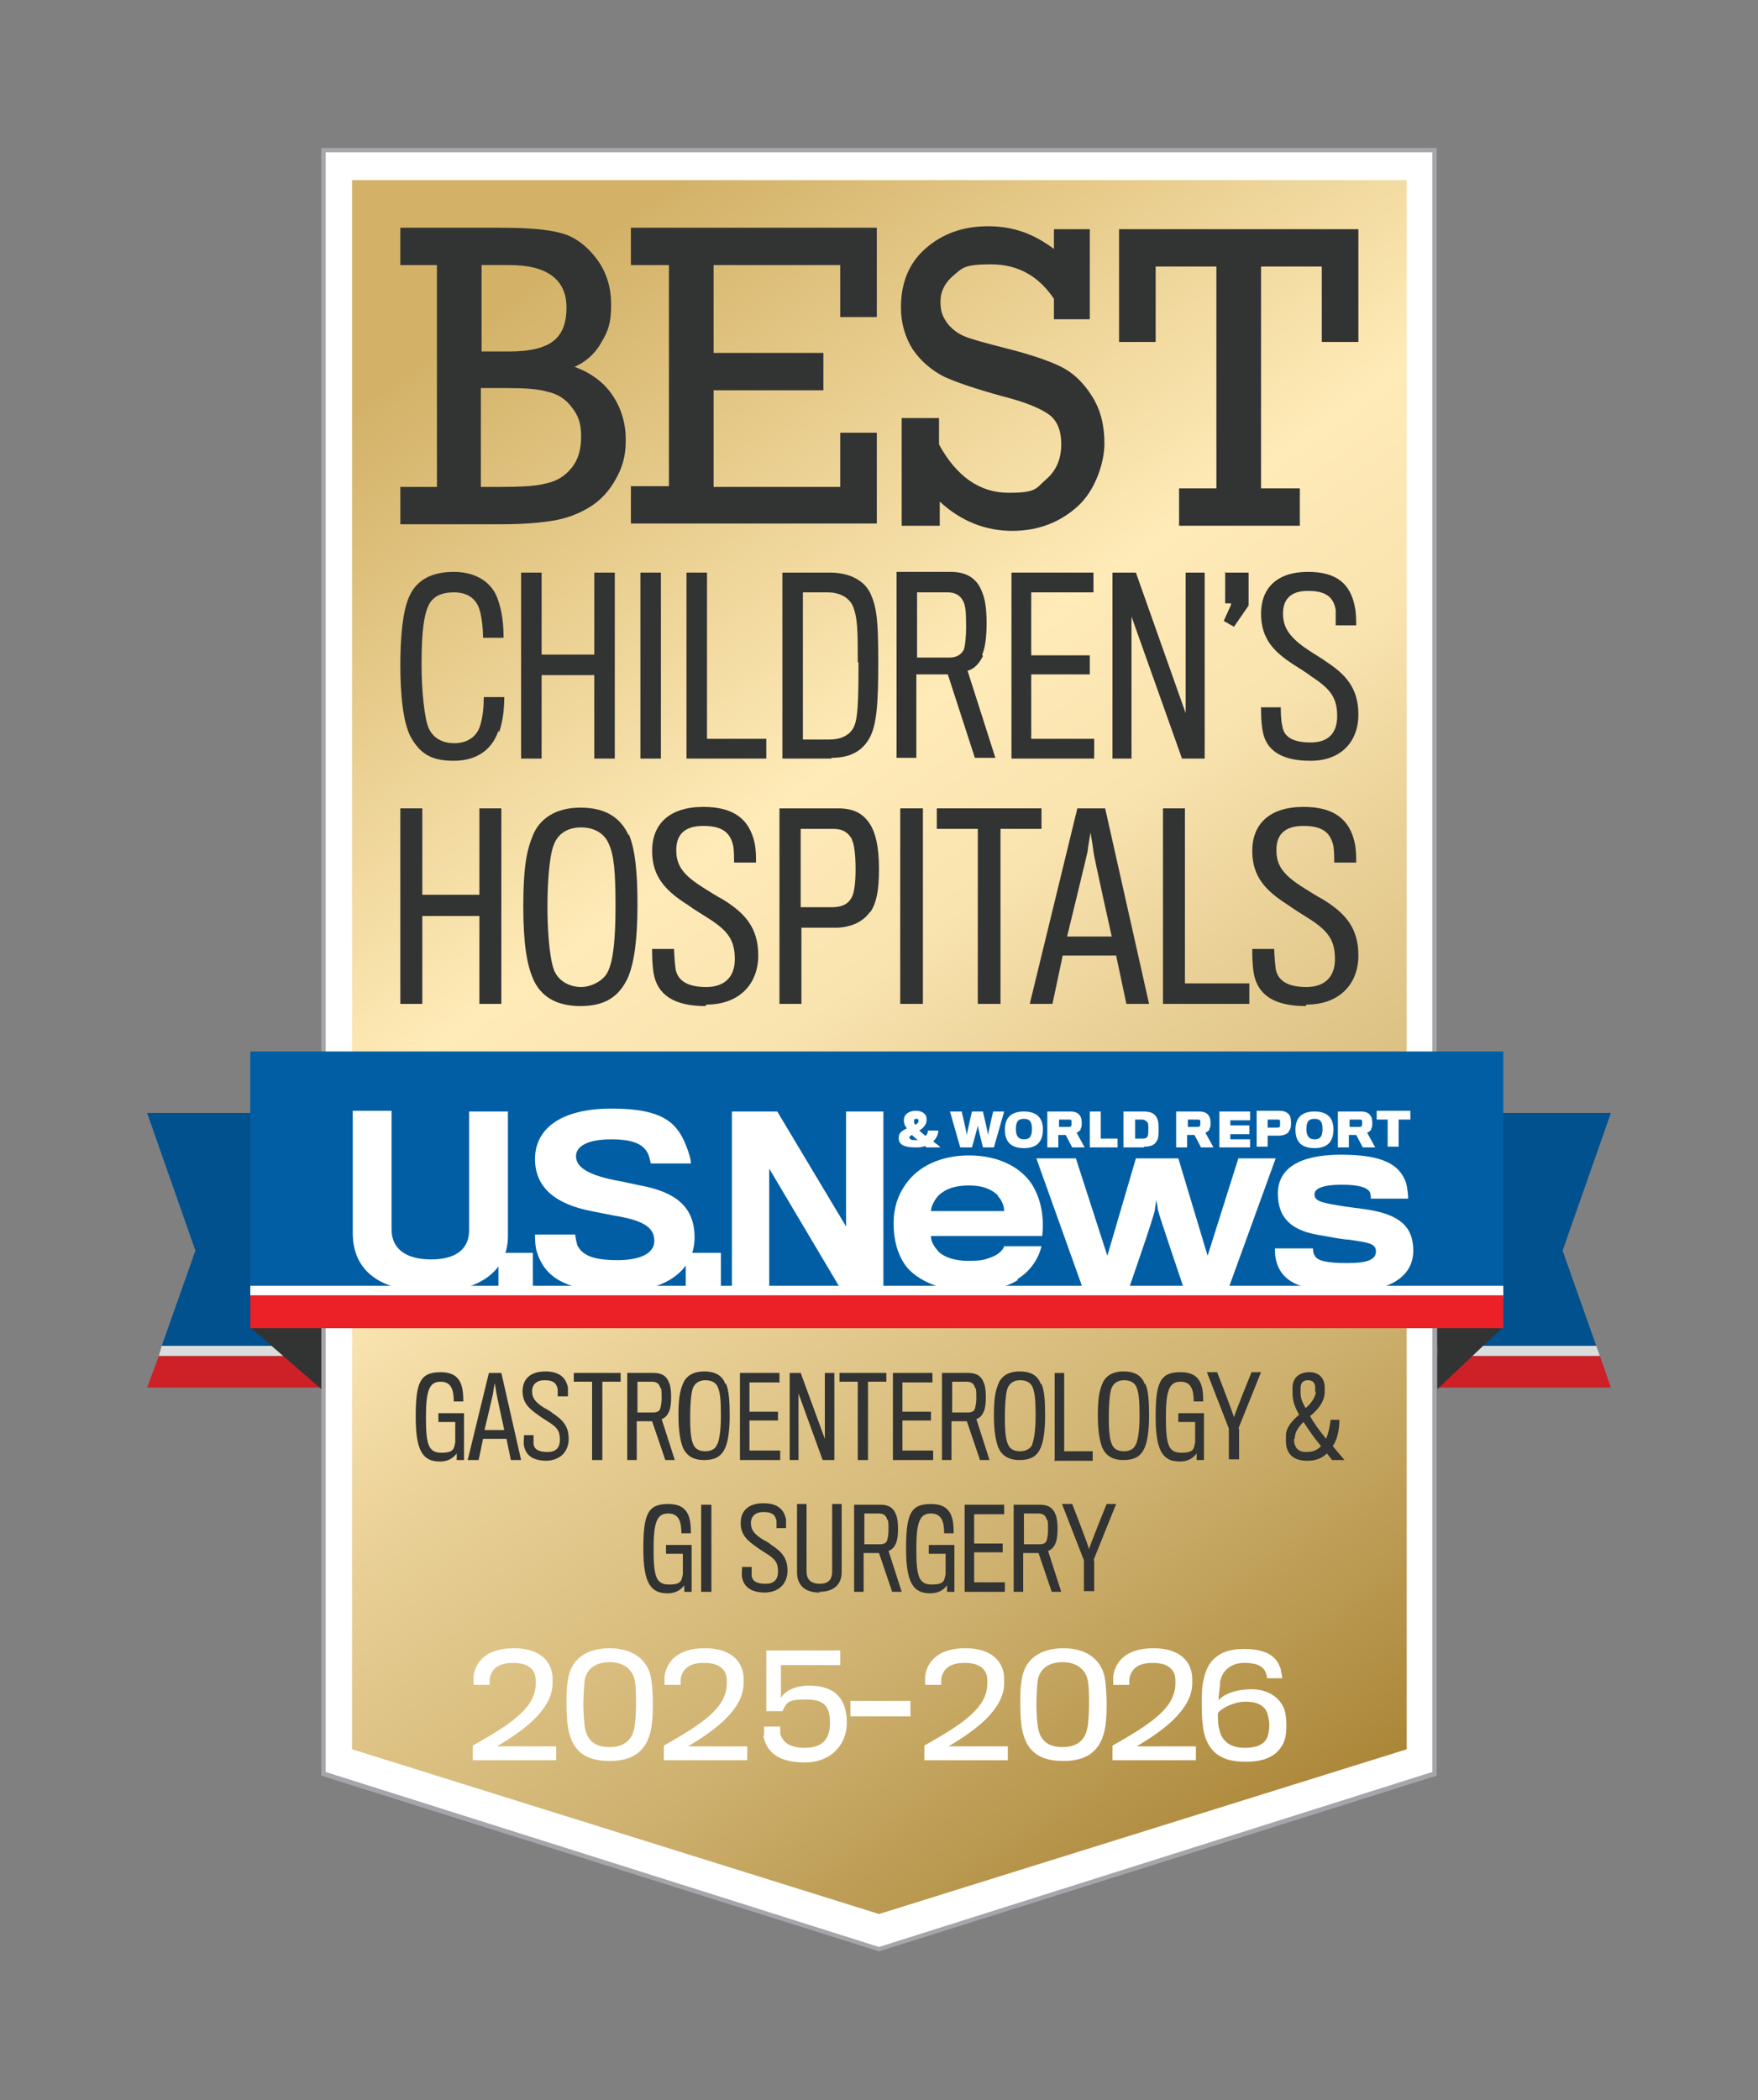 <?xml version="1.0" encoding="UTF-8"?>
<svg id="Layer_1" xmlns="http://www.w3.org/2000/svg" xmlns:xlink="http://www.w3.org/1999/xlink" version="1.1" viewBox="0 0 240.2 286.8">
  <rect x="0" y="0" width="240.2" height="286.8" fill="#808080" stroke="none"/>
  <!-- Generator: Adobe Illustrator 29.8.1, SVG Export Plug-In . SVG Version: 2.1.1 Build 2)  -->
  <defs>
    <style>
      .st0 {
        fill: #a4a6aa;
      }

      .st1 {
        fill: url(#linear-gradient);
      }

      .st2 {
        fill: #dbdddd;
      }

      .st3 {
        fill: #025ea4;
      }

      .st4 {
        fill: #cd2027;
      }

      .st5 {
        fill: #fff;
      }

      .st6 {
        fill: #eb2127;
      }

      .st7 {
        fill: #00518e;
      }

      .st8 {
        fill: #323333;
      }
    </style>
    <linearGradient id="linear-gradient" x1="46.1" y1="26" x2="194.1" y2="237.5" gradientUnits="userSpaceOnUse">
      <stop offset=".1" stop-color="#d3b268"/>
      <stop offset=".4" stop-color="#ffebb8"/>
      <stop offset=".5" stop-color="#f9e3af"/>
      <stop offset=".6" stop-color="#e9d096"/>
      <stop offset=".8" stop-color="#ceb16f"/>
      <stop offset="1" stop-color="#aa8638"/>
      <stop offset="1" stop-color="#a88334"/>
    </linearGradient>
  </defs>
  <polygon class="st5" points="44.2 20.5 44.2 242.3 120.1 266.2 196 242.3 196 20.5 44.2 20.5"/>
  <polygon class="st1" points="48.1 24.6 48.1 238.9 120.1 261.4 192.2 238.9 192.2 173.6 192.2 24.6 48.1 24.6"/>
  <g>
    <path class="st8" d="M59.7,66.5v-30.3h-5v-5.1h13.5c3.7,0,6.5.2,8.3.7,1.8.4,3.5,1.6,4.9,3.4,1.4,1.8,2.1,3.9,2.1,6.4s-.4,3.6-1.3,5.1c-.8,1.5-2.1,2.7-3.7,3.4,2.2.8,4,2.1,5.2,3.9s1.8,3.8,1.8,6.1-.5,3.8-1.4,5.4c-.9,1.6-2.1,2.9-3.6,3.8-1.5.9-3.1,1.5-4.9,1.8-1.8.3-4.2.5-7.2.5h-13.7v-5.1h5ZM65.8,48h3.8c2.9,0,4.9-.5,6.1-1.5,1.2-1,1.7-2.5,1.7-4.5,0-3.8-2.6-5.8-7.8-5.8h-3.8v11.8ZM65.8,66.5h2.3c3,0,5.2-.1,6.6-.5,1.4-.3,2.5-1,3.4-2.1.9-1.1,1.3-2.5,1.3-4.3s-.4-2.9-1.3-4c-.8-1.1-1.9-1.8-3.3-2.1-1.3-.4-3.2-.5-5.6-.5h-3.5v13.5Z"/>
    <path class="st8" d="M91.4,66.5v-30.3h-5.2v-5.1h33.6v12.2h-5v-7.1h-17.3v12h15v5.1h-15v13.2h17.3v-7.4h5v12.4h-33.6v-5.1h5.2Z"/>
    <path class="st8" d="M123.2,71.8v-14.7h5.1v3.6c2.4,4.4,5.6,6.6,9.5,6.6s3.7-.6,5.1-1.8,2.1-2.8,2.1-4.8-.6-3.3-1.7-4.1c-1.1-.8-3.2-1.7-6.4-2.5-3.6-1-6.3-1.9-8-2.7-1.7-.9-3.1-2.1-4.2-3.7-1-1.6-1.6-3.5-1.6-5.7,0-3.4,1.1-6.1,3.4-8.1,2.3-2,5.1-3,8.5-3s6.2,1,9,3.1v-2.7h4.9v12.3h-4.9v-2.8c-2.1-3.1-4.9-4.7-8.6-4.7s-3.9.5-5.1,1.5c-1.2,1-1.8,2.2-1.8,3.6s.3,2,.9,2.9c.6.8,1.4,1.4,2.3,1.8s2.8.9,5.5,1.6c3.6.9,6.2,1.8,7.8,2.6,1.6.8,3,2.1,4.2,4,1.2,1.9,1.7,4,1.7,6.5s-1.2,6.3-3.6,8.5c-2.4,2.2-5.4,3.4-9,3.4s-7-1.3-9.9-4v3.3h-5.1Z"/>
    <path class="st8" d="M166.2,66.7v-30.3h-8.3v10.3h-5v-15.4h32.7v15.4h-5v-10.3h-8.3v30.3h5.3v5.1h-16.5v-5.1h5.2Z"/>
  </g>
  <g>
    <path class="st8" d="M65.5,137.1v-12h-7.8v12h-3v-26.7h3v11.8h7.8v-11.8h3v26.7h-3Z"/>
    <path class="st8" d="M85.9,113.9c.9,2.1,1.2,5.3,1.2,9.7s-.4,7.8-1.3,9.9c-1.2,2.6-3.1,3.9-6.5,3.9s-5.5-1.4-6.5-3.8c-.8-1.9-1.3-4.7-1.3-9.8s.4-7.5,1.3-9.7c.9-2.2,3-3.8,6.5-3.8s5.5,1.4,6.6,3.8ZM83.1,132.6c.7-1.5,1-4.4,1-8.9s-.2-6.9-.9-8.4c-.5-1.3-1.8-2.3-3.8-2.3s-3.2,1-3.7,2.3c-.7,1.6-.9,5.7-.9,8.5s.2,6.8.9,8.7c.7,1.7,2.4,2.3,3.7,2.3s3.1-.8,3.7-2.2Z"/>
    <path class="st8" d="M96.4,137.4c-4.4,0-6.6-1.6-7.1-4.5-.2-1.3-.2-2.4-.2-3.3h3c0,.6.1,1.9.2,2.7.3,1.8,1.9,2.5,4.2,2.5s3.9-1.2,3.9-3.8-.9-3.9-3.8-5.7c-.6-.4-1.8-1.1-2.6-1.7-3-1.9-4.9-3.8-4.9-7.4s2.3-6,7-6c4.3,0,6.3,1.8,7,4.9.2,1,.2,1.9.2,2.7h-3c0-.4,0-1.5-.1-2.2-.4-1.9-1.5-2.8-4.1-2.8s-3.7,1.2-3.7,3.3.9,3.4,3.8,5.2c.8.5,1.9,1.2,2.5,1.5,3.1,1.9,4.9,3.9,4.9,7.7s-2.5,6.7-7.1,6.7Z"/>
    <path class="st8" d="M118.9,124.5c-.9,1.3-2.4,2.1-4.5,2.2-.6,0-4.9,0-4.9,0v10.4h-3v-26.7h8c2.3,0,3.5.8,4.4,2.2.7,1.1,1.2,3,1.2,6.1s-.4,4.7-1.2,5.9ZM116.4,114.6c-.6-1-1.3-1.4-2.6-1.4h-4.4v10.7h4.2c1.7,0,2.4-.6,2.8-1.4.3-.6.5-1.8.5-3.8s-.2-3.5-.5-4Z"/>
    <path class="st8" d="M123,137.1v-26.7h3.1v26.7h-3.1Z"/>
    <path class="st8" d="M136.7,113.2v23.9h-3.1v-23.9h-5.6v-2.8h14.3v2.8h-5.6Z"/>
    <path class="st8" d="M143.7,137.1h-3l6.5-26.7h3.8l6,26.7h-3.1l-1.4-6.6h-7.3l-1.4,6.6ZM149.4,116.3c0-.3-.4-2.6-.4-2.6,0,0-.4,2.3-.4,2.6-.1.5-2.8,11.6-2.8,11.6h6.1s-2.5-11.2-2.5-11.6Z"/>
    <path class="st8" d="M158.9,137.1v-26.7h3v23.9h8.8v2.8h-11.8Z"/>
    <path class="st8" d="M178.4,137.4c-4.4,0-6.6-1.6-7.1-4.5-.2-1.3-.2-2.4-.2-3.3h3c0,.6.1,1.9.2,2.7.3,1.8,1.9,2.5,4.2,2.5s3.9-1.2,3.9-3.8-.9-3.9-3.8-5.7c-.6-.4-1.8-1.1-2.6-1.7-3-1.9-4.9-3.8-4.9-7.4s2.3-6,7-6c4.3,0,6.3,1.8,7,4.9.2,1,.2,1.9.2,2.7h-3c0-.4,0-1.5-.1-2.2-.4-1.9-1.5-2.8-4.1-2.8s-3.7,1.2-3.7,3.3.9,3.4,3.8,5.2c.8.5,1.9,1.2,2.5,1.5,3.1,1.9,4.9,3.9,4.9,7.7s-2.5,6.7-7.1,6.7Z"/>
  </g>
  <path class="st0" d="M43.9,20.2v222.3l76.2,24,76.2-24V20.2H43.9ZM195.7,242l-75.6,23.9-75.6-23.9V20.8h151.2v221.2Z"/>
  <g>
    <g>
      <polygon class="st7" points="20.1 152 43.8 152 43.8 183.8 22.1 183.8 26.7 170.8 20.1 152"/>
      <polygon class="st2" points="43.8 185.2 21.7 185.2 22.1 183.8 43.8 183.8 43.8 185.2"/>
      <polygon class="st4" points="43.8 189.5 20.1 189.5 21.7 185.2 43.8 185.2 43.8 189.5"/>
    </g>
    <g>
      <polygon class="st7" points="220.1 152 196.4 152 196.4 183.8 218.1 183.8 213.5 170.8 220.1 152"/>
      <polygon class="st2" points="196.4 185.2 218.6 185.2 218.1 183.8 196.4 183.8 196.4 185.2"/>
      <polygon class="st4" points="196.4 189.5 220.1 189.5 218.6 185.2 196.4 185.2 196.4 189.5"/>
    </g>
    <polygon class="st8" points="43.9 181.3 43.9 189.7 34.1 181.2 43.9 181.3"/>
    <polygon class="st8" points="196.4 181.3 196.4 189.7 205.4 181.2 196.4 181.3"/>
    <rect class="st3" x="34.2" y="143.6" width="171.2" height="33.4"/>
    <g id="U.S.News">
      <path class="st5" d="M58.8,176.4c-6.1,0-10.6-2.3-10.6-8v-16.7h5.3v16.2c0,2.6,1.9,4.1,5.4,4.1s5.2-1.5,5.2-4v-16.2h5.3v17c0,5.1-4.4,7.7-10.7,7.7Z"/>
      <path class="st5" d="M68.1,176.1v-5h4.7v5h-4.7Z"/>
      <path class="st5" d="M84.4,176.4c-7.4,0-10-2.2-11-5.3-.3-.8-.3-2-.3-2.5h5.5c0,.4.2,1.2.3,1.5.7,1.4,2.3,2,5.5,2s5-1,5-2.6-1-2.7-5-3.4c-.7-.1-2.5-.5-3.6-.7-4.7-.9-7.7-3.1-7.7-7.1s3.3-6.9,10.5-6.9,9,2.1,10.2,5.2c.3.8.6,1.7.6,2.3h-5.5c0-.3-.2-.8-.3-1.2-.6-1.4-2-2.1-5.1-2.1s-4.8.9-4.8,2.3,1.4,2.5,5.4,3.3c1.2.2,2.8.6,3.4.7,4.8.9,7.4,2.9,7.4,7.1s-3.5,7.4-10.5,7.4Z"/>
      <path class="st5" d="M93.7,176.1v-5h4.8v5h-4.8Z"/>
      <path class="st5" d="M114.9,176.1l-9.8-16.5v16.5h-5.1v-24.3h6.2l9.4,15.7v-15.7h5.1v24.3h-5.8Z"/>
      <path class="st5" d="M139.1,174.8c-1.6,1-3.8,1.6-6.7,1.6s-7.2-1.2-8.9-3.9c-.9-1.4-1.4-3.2-1.4-5.4s.6-3.9,1.6-5.3c1.7-2.5,4.8-4,8.7-4s6.9,1.5,8.5,3.8c1.3,2,1.8,4.5,1.5,7.2h-15.2c0,.8.4,1.4,1,2.1.8.8,2.2,1.3,4.2,1.3s2.5-.3,3.3-.6c.9-.4,1.4-1,1.5-1.4h5.1c-.4,1.7-1.5,3.4-3.3,4.5ZM136.4,163.3c-.8-.8-2-1.4-4-1.4s-3.2.5-4.1,1.3c-.6.6-1.1,1.6-1.1,2.2h10c0-.5-.2-1.4-.9-2.1Z"/>
      <path class="st5" d="M168,176.1h-6.2s-3.5-10.3-3.6-10.9c0-.2-.2-1.3-.2-1.3,0,0-.2,1.1-.2,1.3,0,.6-3.6,10.9-3.6,10.9h-6.2l-6.4-17.9h5.4l4.3,13.3,3.9-13.3h5.8l4,13.3,4.2-13.3h5.1l-6.5,17.9Z"/>
      <path class="st5" d="M184.1,176.4c-6.1,0-8.9-1.2-9.7-4.1-.2-.7-.2-1.2-.2-1.8h5.2c0,.2,0,.6.2.9.3.8,1.7,1.1,4.5,1.1s3.9-.5,3.9-1.6-1.1-1.2-3.7-1.6c-.7,0-2.8-.4-3.9-.6-3.9-.6-5.8-2.3-5.8-5.7s2.9-5.3,8.6-5.3,8,1.3,8.9,3.8c.2.7.3,1.8.3,2.2h-5.1c0-.2,0-.7-.2-1-.4-.5-1.3-.9-3.8-.9s-3.7.5-3.7,1.3.6,1.1,3.1,1.5c1,.2,3.6.5,4.2.6,4.3.7,6.2,2.3,6.2,5.6s-2.8,5.6-9,5.6Z"/>
    </g>
    <g id="_x26__World_Report">
      <path class="st5" d="M126.5,155.1c.2-.2.3-.5.3-.7h1.4c0,.6-.3,1.1-.7,1.5.3.2.7.5,1,.8h-1.9c0,0-.2-.1-.2-.2-.4.2-.9.2-1.3.2-1.2,0-2.2-.2-2.3-1.1,0,0,0-.2,0-.3,0-.6.5-.9,1.1-1.2-.3-.4-.4-.7-.4-1v-.2c0-.6.6-1.2,1.6-1.2s1.5.5,1.5,1.1c0,0,0,.2,0,.2,0,.6-.5,1.1-1,1.4.2.2.5.4.8.7ZM124.3,155.4c0,.2.2.3.7.3s.3,0,.4,0c-.3-.2-.6-.5-.8-.7-.2.1-.4.3-.4.4ZM125.5,153.2h0c0-.3,0-.4-.3-.4s-.3.1-.3.3c0,0,0,0,0,.1,0,.1,0,.3.2.4.2-.1.4-.3.4-.5Z"/>
      <path class="st5" d="M135.9,156.7h-1.6s-.7-2.8-.7-3c0,.2-.8,3-.8,3h-1.6l-1.4-4.9h1.6s.7,3,.7,3.2c0-.2.7-3.2.7-3.2h1.5s.7,3,.7,3.2c0-.2.7-3.2.7-3.2h1.5l-1.4,4.9Z"/>
      <path class="st5" d="M142.5,154.2c0,1.7-.8,2.6-2.6,2.6s-2.6-.9-2.6-2.5.8-2.5,2.6-2.5,2.6.9,2.6,2.5ZM141,154.2c0-1-.3-1.4-1.1-1.4s-1.1.4-1.1,1.4.4,1.4,1.1,1.4,1.1-.3,1.1-1.4Z"/>
      <path class="st5" d="M147.7,154.2c-.2.3-.4.4-.6.5l1.1,2h-1.7l-.9-1.7h-1v1.7h-1.5v-4.9h3.1c.7,0,1.1.2,1.3.5.2.2.3.6.3,1s0,.7-.2.9ZM146.4,153.1c0-.2-.2-.2-.4-.2h-1.3v1h1.3c.2,0,.3,0,.4-.2,0,0,0-.2,0-.3s0-.2,0-.3Z"/>
      <path class="st5" d="M148.9,156.7v-4.9h1.5v3.7h2.3v1.2h-3.9Z"/>
      <path class="st5" d="M156.3,156.7h-2.8v-4.9h2.7c.9,0,1.4.2,1.7.6.3.4.4.8.4,1.7s0,1.4-.3,1.8c-.3.5-.8.7-1.7.7ZM156.9,154.1c0-.4,0-.8-.2-.9-.2-.2-.4-.3-.7-.3h-.9v2.6h.9c.4,0,.6,0,.8-.3.1-.2.1-.7.1-1.1Z"/>
      <path class="st5" d="M165.3,154.2c-.2.3-.4.4-.6.5l1.1,2h-1.7l-.9-1.7h-1v1.7h-1.5v-4.9h3.1c.7,0,1.1.2,1.3.5.2.2.3.6.3,1s0,.7-.2.9ZM164,153.1c0-.2-.2-.2-.4-.2h-1.3v1h1.3c.2,0,.3,0,.4-.2,0,0,0-.2,0-.3s0-.2,0-.3Z"/>
      <path class="st5" d="M166.6,156.7v-4.9h4.2v1.2h-2.7v.7h2.6v1.2h-2.6v.7h2.7v1.1h-4.2Z"/>
      <path class="st5" d="M176.1,154.6c-.3.3-.8.5-1.4.5-.2,0-1.5,0-1.5,0v1.5h-1.5v-4.9h3c.6,0,1,.1,1.3.4.3.2.4.7.4,1.3s-.1.9-.4,1.2ZM174.9,153.1c0-.2-.2-.2-.5-.2h-1.2v1.1h1.2c.3,0,.4,0,.5-.2,0,0,0-.2,0-.3s0-.3,0-.3Z"/>
      <path class="st5" d="M182.2,154.2c0,1.7-.8,2.6-2.6,2.6s-2.6-.9-2.6-2.5.8-2.5,2.6-2.5,2.6.9,2.6,2.5ZM180.7,154.2c0-1-.3-1.4-1.1-1.4s-1.1.4-1.1,1.4.4,1.4,1.1,1.4,1.1-.3,1.1-1.4Z"/>
      <path class="st5" d="M187.4,154.2c-.2.3-.4.4-.6.5l1.1,2h-1.7l-.9-1.7h-1v1.7h-1.5v-4.9h3.1c.7,0,1.1.2,1.3.5.2.2.3.6.3,1s0,.7-.2.9ZM186.1,153.1c0-.2-.2-.2-.4-.2h-1.3v1h1.3c.2,0,.3,0,.4-.2,0,0,0-.2,0-.3s0-.2,0-.3Z"/>
      <path class="st5" d="M191.1,152.9v3.7h-1.5v-3.7h-1.5v-1.2h4.6v1.2h-1.6Z"/>
    </g>
    <rect class="st5" x="34.2" y="175.6" width="171.2" height="1.6"/>
    <rect class="st6" x="34.2" y="176.9" width="171.2" height="4.5"/>
  </g>
  <g>
    <path class="st8" d="M68.1,99.8c-.9,2.7-3.1,4.1-6.1,4.1s-4.5-.9-5.8-3.1c-1.2-2.1-1.5-6.3-1.5-10s.3-7.3,1.2-9.3c1-2.3,3.1-3.4,6.1-3.4s5.2,1.4,6,3.7c.6,1.7.8,3.3.8,5.3h-2.8c0-1.3-.2-3.4-.7-4.4-.6-1.2-1.7-1.8-3.3-1.8s-2.9.5-3.5,1.9c-.8,1.8-.9,5-.9,8.2s.4,7.3,1,8.5c.7,1.5,2.1,2,3.5,2s2.8-.6,3.4-2.1c.5-1.4.6-3,.6-4.2h2.8c0,1.7-.2,3.3-.7,4.8Z"/>
    <path class="st8" d="M81.2,103.6v-11.4h-7.2v11.4h-2.8v-25.4h2.8v11.2h7.2v-11.2h2.8v25.4h-2.8Z"/>
    <path class="st8" d="M87.5,103.6v-25.4h2.8v25.4h-2.8Z"/>
    <path class="st8" d="M93.8,103.6v-25.4h2.8v22.7h8.1v2.7h-10.9Z"/>
    <path class="st8" d="M113.6,103.6h-6.7v-25.4h6.5c2.7,0,4.7,1.1,5.5,2.8.9,1.9,1.1,3.8,1.1,9.4s-.2,8.6-1.2,10.4c-.9,1.6-2.4,2.7-5.2,2.7ZM117.2,90.5c0-4.3,0-6.1-.7-7.8-.6-1.2-1.9-1.8-3.4-1.8h-3.4v20.1h3.6c1.5,0,2.7-.5,3.3-1.6.6-1.1.7-3.3.7-9Z"/>
    <path class="st8" d="M134.3,89.6c-.5,1-1.2,1.8-2.1,2l3.8,11.9h-2.8l-3.7-11.4h-4.3v11.4h-2.7v-25.4h7.4c2.4,0,3.7,1.1,4.3,2.8.4.9.6,2.3.6,4.2s-.2,3.4-.6,4.3ZM131.8,82.6c-.3-1-1-1.7-2.3-1.7h-4.2v8.9s4.4,0,4.5,0c1,0,1.6-.5,1.9-1.1.2-.6.3-2,.3-2.9s0-2.7-.2-3.1Z"/>
    <path class="st8" d="M138.2,103.6v-25.4h11.2v2.7h-8.5v8.6h8v2.6h-8v8.8h8.6v2.7h-11.3Z"/>
    <path class="st8" d="M161.5,103.6l-6.9-19.4v19.4h-2.6v-25.4h3.2l6.8,19.2v-19.2h2.6v25.4h-3.1Z"/>
    <path class="st8" d="M167.3,78.2h3.3v4.5l-2,2.9-1.4-.8,1-2.2v-.2h-.8v-4.3Z"/>
    <path class="st8" d="M179,103.9c-4,0-6.1-1.5-6.5-4.2-.2-1.2-.2-2.3-.2-3.1h2.7c0,.5,0,1.8.2,2.5.2,1.7,1.7,2.3,3.9,2.3s3.6-1.1,3.6-3.6-.9-3.7-3.5-5.4c-.5-.4-1.6-1.1-2.4-1.6-2.8-1.8-4.5-3.6-4.5-7s2.1-5.7,6.4-5.7c4,0,5.8,1.7,6.4,4.7.2.9.2,1.8.2,2.6h-2.8c0-.4,0-1.4,0-2.1-.3-1.8-1.4-2.6-3.8-2.6s-3.4,1.2-3.4,3.1.9,3.3,3.5,5c.7.5,1.8,1.1,2.3,1.5,2.8,1.8,4.5,3.7,4.5,7.3s-2.3,6.3-6.5,6.3Z"/>
  </g>
  <g>
    <path class="st5" d="M64.6,240.4v-2c5.1-2.9,8.6-5.1,8.6-8.5v-.4c0-1.4-.9-2.4-3.1-2.4s-3,1-3.2,2.2c0,.2,0,.6,0,.8h-2.2c0-.3,0-.8,0-1.2.3-2,1.8-3.8,5.5-3.8s5.2,1.9,5.3,4c0,.2,0,.6,0,.9-.1,3.4-3.7,6.2-7.6,8.5h8.1v1.9h-11.5Z"/>
    <path class="st5" d="M88.9,228.9c.2,1,.3,2.4.3,3.9s-.1,3.1-.4,4c-.7,2.5-2.5,3.7-5.5,3.7s-4.8-1.1-5.5-3.7c-.3-1-.4-2.7-.4-4s0-2.6.3-3.9c.5-2.3,2.4-3.8,5.6-3.8s5.1,1.6,5.6,3.8ZM86.7,229.4c-.3-1.4-1.5-2.4-3.4-2.4s-3.1.9-3.4,2.4c-.1.7-.2,2.5-.2,3.4s.1,2.8.3,3.5c.4,1.6,1.5,2.3,3.3,2.3s2.9-.8,3.3-2.3c.2-.6.3-2.5.3-3.5s0-2.7-.2-3.4Z"/>
    <path class="st5" d="M90.7,240.4v-2c5.1-2.9,8.6-5.1,8.6-8.5v-.4c0-1.4-.9-2.4-3.1-2.4s-3,1-3.2,2.2c0,.2,0,.6,0,.8h-2.2c0-.3,0-.8,0-1.2.3-2,1.8-3.8,5.5-3.8s5.2,1.9,5.3,4c0,.2,0,.6,0,.9-.1,3.4-3.7,6.2-7.6,8.5h8.1v1.9h-11.5Z"/>
    <path class="st5" d="M104.4,237c0-.3,0-.9,0-1.2h2.2c0,.3,0,.6,0,.9.3,1.4,1.6,2,3.3,2,2.4,0,3.5-1.1,3.5-3.4s-.8-3.2-3.3-3.2-2.6.4-3.2,1.6h-2.2v-8.3h10.1v2h-8.1v4.5c.6-1.1,2.2-1.7,3.8-1.7,3.8,0,5.2,2,5.2,5.1s-2.3,5.4-5.7,5.4-5.2-1.2-5.7-3.6Z"/>
    <path class="st5" d="M116.2,234.4v-2.1h8.2v2.1h-8.2Z"/>
    <path class="st5" d="M126.3,240.4v-2c5.1-2.9,8.6-5.1,8.6-8.5v-.4c0-1.4-.9-2.4-3.1-2.4s-3,1-3.2,2.2c0,.2,0,.6,0,.8h-2.2c0-.3,0-.8,0-1.2.3-2,1.8-3.8,5.5-3.8s5.2,1.9,5.3,4c0,.2,0,.6,0,.9-.1,3.4-3.7,6.2-7.6,8.5h8.1v1.9h-11.5Z"/>
    <path class="st5" d="M150.9,228.9c.2,1,.3,2.4.3,3.9s-.1,3.1-.4,4c-.7,2.5-2.5,3.7-5.5,3.7s-4.8-1.1-5.5-3.7c-.3-1-.4-2.7-.4-4s0-2.6.3-3.9c.5-2.3,2.4-3.8,5.6-3.8s5.1,1.6,5.6,3.8ZM148.6,229.4c-.3-1.4-1.5-2.4-3.4-2.4s-3.1.9-3.4,2.4c-.1.7-.2,2.5-.2,3.4s.1,2.8.3,3.5c.4,1.6,1.5,2.3,3.3,2.3s2.9-.8,3.3-2.3c.2-.6.3-2.5.3-3.5s0-2.7-.2-3.4Z"/>
    <path class="st5" d="M152,240.4v-2c5.1-2.9,8.6-5.1,8.6-8.5v-.4c0-1.4-.9-2.4-3.1-2.4s-3,1-3.2,2.2c0,.2,0,.6,0,.8h-2.2c0-.3,0-.8,0-1.2.3-2,1.8-3.8,5.5-3.8s5.2,1.9,5.3,4c0,.2,0,.6,0,.9-.1,3.4-3.7,6.2-7.6,8.5h8.1v1.9h-11.5Z"/>
    <path class="st5" d="M170.1,240.6c-2.7,0-4.7-.9-5.5-3.6-.3-1-.4-2.6-.4-4.1s0-2.7.3-3.7c.5-2.4,2.1-4,5.4-4s4.6,1.1,5.1,2.8c0,.3.2.9.2,1.2h-2.1c0-.2,0-.4-.1-.6-.3-1-1.2-1.5-3-1.5s-3.1,1.1-3.3,2.7c0,.7-.2,1.5-.2,2.4.7-.8,2.3-1.5,4.5-1.5s3.9,1.1,4.5,2.8c.3.9.4,3.1,0,4.2-.7,1.9-2.4,2.9-5.2,2.9ZM173.2,234.1c-.3-1-1.2-1.7-3-1.7s-3.6,1.1-3.8,1.6c0,.9,0,1.6.2,2.2.4,1.8,1.7,2.5,3.5,2.5s2.8-.6,3.1-1.6c.3-.8.3-2.1,0-2.9Z"/>
  </g>
  <g>
    <path class="st8" d="M62.4,199.4v-.9c-.4.5-1,1.1-2.3,1.1-2.3,0-3.3-1.4-3.3-6.1s.6-6.1,3.4-6.1,3.1,1.9,3.1,4h-1.3c0-1.5-.3-2.7-1.8-2.7s-2,1.1-2,4.8.3,4.9,2.1,4.9,1.7-.6,1.9-1.4v-2.8h-2.3v-1.2h3.5v3.5c0,1.4,0,2.9,0,2.9h-1Z"/>
    <path class="st8" d="M65.2,199.4h-1.3l2.9-11.9h1.7l2.7,11.9h-1.4l-.6-2.9h-3.2l-.6,2.9ZM67.8,190.1c0-.1-.2-1.2-.2-1.2,0,0-.2,1-.2,1.2,0,.2-1.2,5.2-1.2,5.2h2.7s-1.1-5-1.1-5.2Z"/>
    <path class="st8" d="M74.8,199.5c-2,0-2.9-.7-3.2-2-.1-.6,0-1.1,0-1.5h1.3c0,.3,0,.9,0,1.2.1.8.8,1.1,1.9,1.1s1.7-.5,1.7-1.7-.4-1.7-1.7-2.5c-.3-.2-.8-.5-1.2-.8-1.3-.9-2.2-1.7-2.2-3.3s1-2.7,3.1-2.7c1.9,0,2.8.8,3.1,2.2,0,.4,0,.8,0,1.2h-1.4c0-.2,0-.7,0-1-.2-.9-.7-1.2-1.8-1.2s-1.7.6-1.7,1.5.4,1.5,1.7,2.3c.4.2.9.5,1.1.7,1.4.9,2.2,1.8,2.2,3.5s-1.1,3-3.2,3Z"/>
    <path class="st8" d="M82.3,188.7v10.7h-1.4v-10.7h-2.5v-1.2h6.4v1.2h-2.5Z"/>
    <path class="st8" d="M91.4,192.8c-.2.5-.6.9-1,1l1.8,5.6h-1.3l-1.8-5.3h-2.1v5.3h-1.3v-11.9h3.6c1.2,0,1.8.5,2.1,1.3.2.4.3,1.1.3,2s-.1,1.6-.3,2ZM90.2,189.5c-.1-.5-.5-.8-1.1-.8h-2v4.2s2.1,0,2.2,0c.5,0,.8-.2.9-.5.1-.3.2-.9.2-1.4s0-1.3-.1-1.4Z"/>
    <path class="st8" d="M99.2,189c.4.9.5,2.4.5,4.3s-.2,3.5-.6,4.4c-.5,1.2-1.4,1.7-2.9,1.7s-2.4-.6-2.9-1.7c-.3-.8-.6-2.1-.6-4.4s.2-3.3.6-4.3c.4-1,1.3-1.7,2.9-1.7s2.5.6,2.9,1.7ZM98,197.3c.3-.7.5-2,.5-4s-.1-3.1-.4-3.8c-.2-.6-.8-1-1.7-1s-1.4.4-1.7,1c-.3.7-.4,2.6-.4,3.8s0,3,.4,3.9c.3.8,1,1,1.7,1s1.4-.3,1.6-1Z"/>
    <path class="st8" d="M101.1,199.4v-11.9h5.4v1.3h-4.1v4h3.9v1.2h-3.9v4.1h4.2v1.3h-5.5Z"/>
    <path class="st8" d="M112.4,199.4l-3.3-9.1v9.1h-1.2v-11.9h1.5l3.3,9v-9h1.3v11.9h-1.5Z"/>
    <path class="st8" d="M118.6,188.7v10.7h-1.4v-10.7h-2.5v-1.2h6.4v1.2h-2.5Z"/>
    <path class="st8" d="M122,199.4v-11.9h5.4v1.3h-4.1v4h3.9v1.2h-3.9v4.1h4.2v1.3h-5.5Z"/>
    <path class="st8" d="M134.4,192.8c-.2.5-.6.9-1,1l1.8,5.6h-1.3l-1.8-5.3h-2.1v5.3h-1.3v-11.9h3.6c1.2,0,1.8.5,2.1,1.3.2.4.3,1.1.3,2s-.1,1.6-.3,2ZM133.2,189.5c-.1-.5-.5-.8-1.1-.8h-2v4.2s2.1,0,2.2,0c.5,0,.8-.2.9-.5.1-.3.2-.9.2-1.4s0-1.3-.1-1.4Z"/>
    <path class="st8" d="M142.3,189c.4.9.5,2.4.5,4.3s-.2,3.5-.6,4.4c-.5,1.2-1.4,1.7-2.9,1.7s-2.4-.6-2.9-1.7c-.3-.8-.6-2.1-.6-4.4s.2-3.3.6-4.3c.4-1,1.3-1.7,2.9-1.7s2.5.6,2.9,1.7ZM141,197.3c.3-.7.5-2,.5-4s-.1-3.1-.4-3.8c-.2-.6-.8-1-1.7-1s-1.4.4-1.7,1c-.3.7-.4,2.6-.4,3.8s0,3,.4,3.9c.3.8,1,1,1.7,1s1.4-.3,1.7-1Z"/>
    <path class="st8" d="M144.1,199.4v-11.9h1.3v10.7h3.9v1.3h-5.3Z"/>
    <path class="st8" d="M156.5,189c.4.9.5,2.4.5,4.3s-.2,3.5-.6,4.4c-.5,1.2-1.4,1.7-2.9,1.7s-2.4-.6-2.9-1.7c-.3-.8-.6-2.1-.6-4.4s.2-3.3.6-4.3c.4-1,1.3-1.7,2.9-1.7s2.5.6,2.9,1.7ZM155.2,197.3c.3-.7.5-2,.5-4s-.1-3.1-.4-3.8c-.2-.6-.8-1-1.7-1s-1.4.4-1.7,1c-.3.7-.4,2.6-.4,3.8s0,3,.4,3.9c.3.8,1,1,1.7,1s1.4-.3,1.6-1Z"/>
    <path class="st8" d="M163.5,199.4v-.9c-.4.5-1,1.1-2.3,1.1-2.3,0-3.3-1.4-3.3-6.1s.6-6.1,3.4-6.1,3.1,1.9,3.1,4h-1.3c0-1.5-.3-2.7-1.8-2.7s-2,1.1-2,4.8.3,4.9,2.1,4.9,1.7-.6,1.9-1.4v-2.8h-2.3v-1.2h3.5v3.5c0,1.4,0,2.9,0,2.9h-1Z"/>
    <path class="st8" d="M169.3,195.1v4.2h-1.4v-4.2l-3-7.7h1.4s2.3,5.9,2.3,6.2c0-.3,2.4-6.2,2.4-6.2h1.3l-3.1,7.7Z"/>
    <path class="st8" d="M181.2,196.5c.3-.8.5-1.6.6-2.6h1.2c0,1.5-.3,2.7-.9,3.6l1.6,1.9h-1.7l-.7-.9c-.7.7-1.6,1-2.7,1-1.5,0-2.8-.6-2.9-2.5,0-.2,0-.7,0-.9,0-1.2.9-2.1,1.8-2.9-.7-1.2-.9-2.1-.9-2.9v-.8c0-1.3.9-2.1,2.3-2.1s2.1.9,2.1,2.1v.6c0,1.3-.9,2.4-2,3.3.5.9,1.2,1.9,2.2,3.1ZM176.8,196.5c0,1.4.8,1.8,1.6,1.8s1.4-.1,2.1-.8c-1.1-1.3-1.8-2.4-2.4-3.3-.7.7-1.2,1.4-1.2,2.3ZM179.7,190.1v-.6c0-.6-.3-1-1-1s-1,.4-1,1.1v.7c0,.6.2,1.2.7,2,.7-.6,1.3-1.4,1.4-2.2Z"/>
    <path class="st8" d="M93.5,217.4v-.9c-.4.5-1,1.1-2.3,1.1-2.3,0-3.3-1.4-3.3-6.1s.6-6.1,3.4-6.1,3.1,1.9,3.1,4h-1.3c0-1.5-.3-2.7-1.8-2.7s-2,1.1-2,4.8.3,4.9,2.1,4.9,1.7-.6,1.9-1.4v-2.8h-2.3v-1.2h3.5v3.5c0,1.4,0,2.9,0,2.9h-1Z"/>
    <path class="st8" d="M95.8,217.4v-11.9h1.4v11.9h-1.4Z"/>
    <path class="st8" d="M104.6,217.5c-1.9,0-2.9-.7-3.2-2-.1-.6,0-1.1,0-1.5h1.3c0,.3,0,.9,0,1.2.1.8.8,1.1,1.9,1.1s1.7-.5,1.7-1.7-.4-1.7-1.7-2.5c-.3-.2-.8-.5-1.2-.8-1.3-.9-2.2-1.7-2.2-3.3s1-2.7,3.1-2.7c1.9,0,2.8.8,3.1,2.2,0,.4,0,.8,0,1.2h-1.3c0-.2,0-.7,0-1-.2-.9-.7-1.2-1.8-1.2s-1.7.6-1.7,1.5.4,1.5,1.7,2.3c.4.2.9.5,1.1.7,1.4.9,2.2,1.8,2.2,3.5s-1.1,3-3.2,3Z"/>
    <path class="st8" d="M112,217.5c-1.8,0-3.1-.8-3.1-2.8v-9.3h1.3v9.2c0,1.2.7,1.7,1.8,1.7s1.7-.5,1.7-1.7v-9.2h1.3v9.3c0,1.8-1.2,2.7-3.1,2.7Z"/>
    <path class="st8" d="M122.4,210.8c-.2.5-.6.9-1,1l1.8,5.6h-1.3l-1.8-5.3h-2.1v5.3h-1.3v-11.9h3.6c1.2,0,1.8.5,2.1,1.3.2.4.3,1.1.3,2s-.1,1.6-.3,2ZM121.2,207.5c-.1-.5-.5-.8-1.1-.8h-2v4.2s2.1,0,2.2,0c.5,0,.8-.2.9-.5.1-.3.2-.9.2-1.4s0-1.3-.1-1.4Z"/>
    <path class="st8" d="M129.4,217.4v-.9c-.4.5-1,1.1-2.3,1.1-2.3,0-3.3-1.4-3.3-6.1s.6-6.1,3.4-6.1,3.1,1.9,3.1,4h-1.3c0-1.5-.3-2.7-1.8-2.7s-2,1.1-2,4.8.3,4.9,2.1,4.9,1.7-.6,1.9-1.4v-2.8h-2.3v-1.2h3.5v3.5c0,1.4,0,2.9,0,2.9h-1Z"/>
    <path class="st8" d="M131.8,217.4v-11.9h5.4v1.3h-4.1v4h3.9v1.2h-3.9v4.1h4.2v1.3h-5.5Z"/>
    <path class="st8" d="M144.2,210.8c-.2.5-.6.9-1,1l1.8,5.6h-1.3l-1.8-5.3h-2.1v5.3h-1.3v-11.9h3.6c1.2,0,1.8.5,2.1,1.3.2.4.3,1.1.3,2s-.1,1.6-.3,2ZM143,207.5c-.1-.5-.5-.8-1.1-.8h-2v4.2s2.1,0,2.2,0c.5,0,.8-.2.9-.5.1-.3.2-.9.2-1.4s0-1.3-.1-1.4Z"/>
    <path class="st8" d="M149.5,213.1v4.2h-1.4v-4.2l-3-7.7h1.4s2.3,5.9,2.3,6.2c0-.3,2.4-6.2,2.4-6.2h1.3l-3.1,7.7Z"/>
  </g>
</svg>